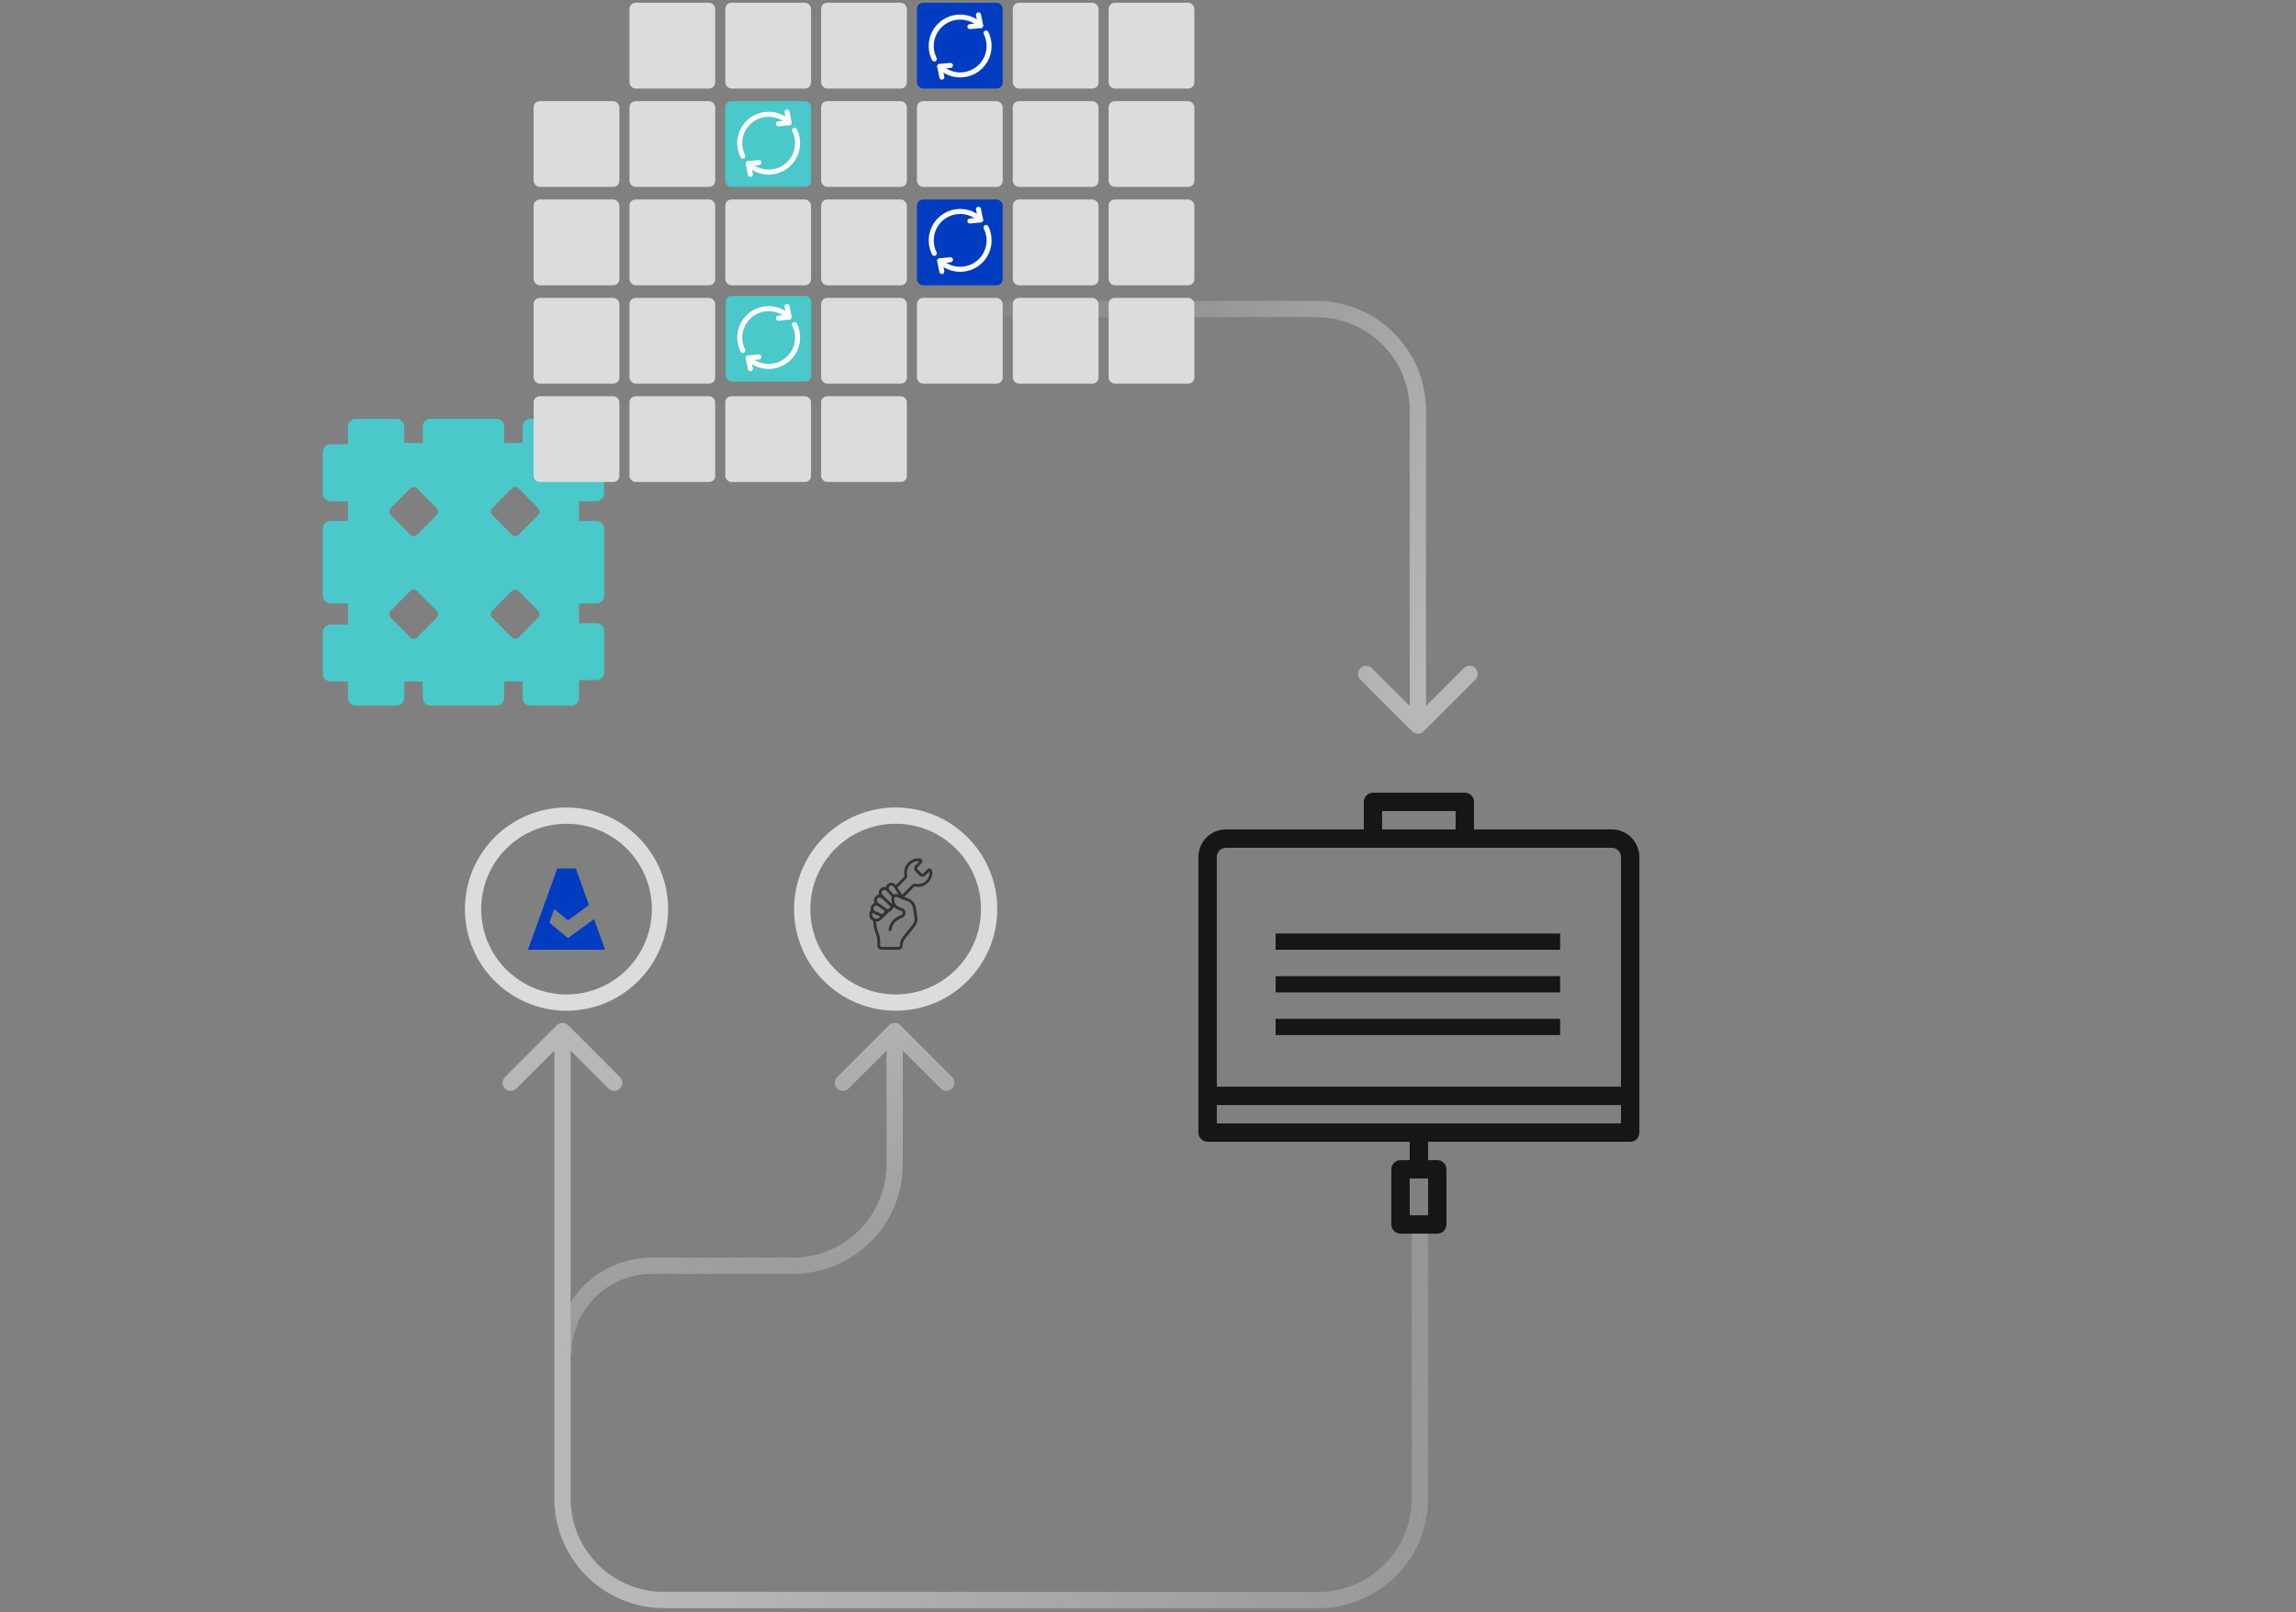 <svg width="500" height="351" viewBox="0 0 500 351" fill="none" xmlns="http://www.w3.org/2000/svg">
  <rect x="0" y="0" width="500" height="351" fill="#808080" stroke="none"/>
  <path d="M307.518 159.248C308.209 159.939 309.33 159.939 310.021 159.248L321.285 147.985C321.976 147.293 321.976 146.173 321.285 145.482C320.594 144.79 319.473 144.79 318.782 145.482L308.77 155.494L298.757 145.482C298.066 144.79 296.946 144.79 296.254 145.482C295.563 146.173 295.563 147.293 296.254 147.985L307.518 159.248ZM215.849 69.058H286.646V65.518H215.849V69.058ZM307 89.412V157.997H310.54V89.412H307ZM286.646 69.058C297.887 69.058 307 78.171 307 89.412H310.54C310.54 76.216 299.842 65.518 286.646 65.518V69.058Z" fill="url(#paint0_linear_5824_49029)"/>
  <path fill-rule="evenodd" clip-rule="evenodd" d="M92.039 92.914C92.039 91.958 92.806 91.182 93.752 91.182H108.09C109.036 91.182 109.803 91.958 109.803 92.914V96.441H113.805V92.914C113.805 91.958 114.572 91.182 115.518 91.182H124.36C125.306 91.182 126.073 91.958 126.073 92.914V96.441H126.074V96.739H129.856C130.802 96.739 131.569 97.514 131.569 98.471V107.411C131.569 108.367 130.802 109.143 129.856 109.143H126.074V113.436H129.856C130.802 113.436 131.569 114.212 131.569 115.168V129.664C131.569 130.621 130.802 131.396 129.856 131.396H126.074V135.69H129.856C130.802 135.69 131.569 136.465 131.569 137.422V146.362C131.569 147.318 130.802 148.094 129.856 148.094H126.074V148.391H126.073V151.918C126.073 152.875 125.306 153.65 124.36 153.65H115.518C114.572 153.65 113.805 152.875 113.805 151.918V148.391H109.803V151.918C109.803 152.875 109.036 153.65 108.09 153.65H93.752C92.806 153.65 92.039 152.875 92.039 151.918V148.391H88.037V151.918C88.037 152.875 87.27 153.65 86.324 153.65H77.481C76.535 153.65 75.768 152.875 75.768 151.918V148.391L71.986 148.391C71.039 148.391 70.272 147.616 70.272 146.659V137.719C70.272 136.762 71.039 135.987 71.986 135.987H75.768V131.396H71.986C71.04 131.396 70.272 130.621 70.272 129.664V115.168C70.272 114.212 71.04 113.436 71.986 113.436H75.768V109.143H71.986C71.04 109.143 70.273 108.367 70.273 107.411V98.471C70.273 97.514 71.04 96.739 71.986 96.739H75.768V96.441V92.914C75.768 91.958 76.535 91.182 77.481 91.182H86.323C87.269 91.182 88.037 91.958 88.037 92.914V96.441H92.039V92.914ZM89.357 106.324C89.758 105.918 90.409 105.918 90.811 106.324L95.09 110.651C95.492 111.057 95.492 111.715 95.09 112.121L90.811 116.447C90.409 116.853 89.758 116.853 89.357 116.447L85.078 112.121C84.676 111.715 84.676 111.057 85.078 110.651L89.357 106.324ZM90.811 128.678C90.409 128.273 89.758 128.273 89.357 128.678L85.078 133.005C84.676 133.411 84.676 134.069 85.078 134.475L89.357 138.802C89.758 139.208 90.409 139.208 90.811 138.802L95.09 134.475C95.492 134.069 95.492 133.411 95.09 133.005L90.811 128.678ZM111.462 106.324C111.863 105.918 112.514 105.918 112.915 106.324L117.195 110.651C117.596 111.057 117.596 111.715 117.195 112.121L112.915 116.447C112.514 116.853 111.863 116.853 111.462 116.447L107.182 112.121C106.781 111.715 106.781 111.057 107.182 110.651L111.462 106.324ZM112.915 128.678C112.514 128.273 111.863 128.273 111.462 128.678L107.182 133.005C106.781 133.411 106.781 134.069 107.182 134.475L111.462 138.802C111.863 139.208 112.514 139.208 112.915 138.802L117.195 134.475C117.596 134.069 117.596 133.411 117.195 133.005L112.915 128.678Z" fill="#4AC8CA"/>
  <rect x="241.424" y="0.605" width="18.672" height="18.672" rx="1.327" fill="#DCDCDC"/>
  <rect x="116.212" y="22.025" width="18.672" height="18.672" rx="1.327" fill="#DCDCDC"/>
  <rect x="116.212" y="43.442" width="18.672" height="18.672" rx="1.327" fill="#DCDCDC"/>
  <rect x="116.212" y="64.861" width="18.672" height="18.672" rx="1.327" fill="#DCDCDC"/>
  <rect x="116.212" y="86.278" width="18.672" height="18.672" rx="1.327" fill="#DCDCDC"/>
  <rect x="199.687" y="0.605" width="18.672" height="18.672" rx="1.327" fill="#003CBF"/>
  <rect x="157.949" y="0.605" width="18.672" height="18.672" rx="1.327" fill="#DCDCDC"/>
  <rect x="137.081" y="0.605" width="18.672" height="18.672" rx="1.327" fill="#DCDCDC"/>
  <rect x="137.081" y="22.025" width="18.672" height="18.672" rx="1.327" fill="#DCDCDC"/>
  <rect x="137.081" y="43.442" width="18.672" height="18.672" rx="1.327" fill="#DCDCDC"/>
  <rect x="137.081" y="64.861" width="18.672" height="18.672" rx="1.327" fill="#DCDCDC"/>
  <rect x="137.081" y="86.278" width="18.672" height="18.672" rx="1.327" fill="#DCDCDC"/>
  <rect x="220.556" y="0.605" width="18.672" height="18.672" rx="1.327" fill="#DCDCDC"/>
  <rect x="178.819" y="0.605" width="18.672" height="18.672" rx="1.327" fill="#DCDCDC"/>
  <rect x="157.949" y="22.025" width="18.672" height="18.672" rx="1.327" fill="#4AC8CA"/>
  <rect x="157.949" y="43.442" width="18.672" height="18.672" rx="1.327" fill="#DCDCDC"/>
  <rect x="157.949" y="86.278" width="18.672" height="18.672" rx="1.327" fill="#DCDCDC"/>
  <rect x="178.819" y="22.025" width="18.672" height="18.672" rx="1.327" fill="#DCDCDC"/>
  <rect x="178.819" y="43.442" width="18.672" height="18.672" rx="1.327" fill="#DCDCDC"/>
  <rect x="199.687" y="43.442" width="18.672" height="18.672" rx="1.327" fill="#003CBF"/>
  <rect x="178.819" y="64.861" width="18.672" height="18.672" rx="1.327" fill="#DCDCDC"/>
  <rect x="178.819" y="86.278" width="18.672" height="18.672" rx="1.327" fill="#DCDCDC"/>
  <rect x="199.687" y="22.025" width="18.672" height="18.672" rx="1.327" fill="#DCDCDC"/>
  <rect x="199.687" y="64.861" width="18.672" height="18.672" rx="1.327" fill="#DCDCDC"/>
  <rect x="220.556" y="22.025" width="18.672" height="18.672" rx="1.327" fill="#DCDCDC"/>
  <rect x="220.556" y="43.442" width="18.672" height="18.672" rx="1.327" fill="#DCDCDC"/>
  <rect x="220.556" y="64.861" width="18.672" height="18.672" rx="1.327" fill="#DCDCDC"/>
  <rect x="241.424" y="22.025" width="18.672" height="18.672" rx="1.327" fill="#DCDCDC"/>
  <rect x="241.424" y="43.442" width="18.672" height="18.672" rx="1.327" fill="#DCDCDC"/>
  <rect x="241.424" y="64.861" width="18.672" height="18.672" rx="1.327" fill="#DCDCDC"/>
  <path d="M161.765 34.549C161.663 34.549 161.564 34.521 161.477 34.468C161.391 34.414 161.321 34.338 161.275 34.247C160.629 32.962 160.405 31.506 160.635 30.085C160.865 28.666 161.537 27.354 162.556 26.338C165.225 23.669 169.567 23.669 172.236 26.338C172.336 26.442 172.391 26.58 172.39 26.723C172.388 26.867 172.331 27.004 172.229 27.105C172.128 27.207 171.991 27.264 171.847 27.265C171.704 27.267 171.566 27.212 171.463 27.112C169.219 24.869 165.572 24.869 163.329 27.112C162.474 27.965 161.909 29.067 161.716 30.26C161.523 31.453 161.711 32.677 162.254 33.757C162.296 33.84 162.315 33.933 162.311 34.026C162.307 34.119 162.279 34.21 162.231 34.289C162.182 34.369 162.113 34.434 162.032 34.48C161.95 34.525 161.858 34.549 161.765 34.549H161.765Z" fill="white"/>
  <path d="M167.396 38.02C166.497 38.022 165.607 37.846 164.776 37.503C163.946 37.159 163.191 36.655 162.556 36.019C162.505 35.968 162.465 35.908 162.437 35.842C162.41 35.775 162.396 35.704 162.396 35.632C162.395 35.56 162.41 35.489 162.437 35.423C162.465 35.356 162.505 35.296 162.556 35.245C162.606 35.194 162.667 35.154 162.733 35.127C162.799 35.099 162.871 35.085 162.942 35.085C163.014 35.085 163.085 35.099 163.152 35.127C163.218 35.154 163.279 35.194 163.329 35.245C165.573 37.488 169.219 37.488 171.463 35.245C172.318 34.392 172.883 33.29 173.076 32.097C173.269 30.904 173.081 29.68 172.538 28.601C172.473 28.471 172.462 28.32 172.508 28.183C172.554 28.045 172.652 27.931 172.782 27.866C172.912 27.801 173.062 27.79 173.2 27.836C173.337 27.882 173.451 27.98 173.516 28.11C174.04 29.154 174.288 30.314 174.236 31.48C174.185 32.646 173.835 33.78 173.222 34.773C172.609 35.767 171.751 36.586 170.731 37.155C169.712 37.723 168.563 38.021 167.396 38.02Z" fill="white"/>
  <path d="M169.518 27.504C169.378 27.503 169.244 27.449 169.143 27.352C169.042 27.256 168.982 27.124 168.975 26.984C168.968 26.844 169.015 26.707 169.106 26.601C169.197 26.495 169.326 26.427 169.465 26.413L171.195 26.24L170.848 24.502C170.821 24.36 170.852 24.214 170.932 24.095C171.013 23.976 171.137 23.893 171.279 23.865C171.42 23.837 171.566 23.866 171.687 23.945C171.807 24.024 171.891 24.147 171.921 24.288L172.385 26.62C172.4 26.695 172.399 26.772 172.383 26.846C172.366 26.921 172.334 26.991 172.288 27.052C172.243 27.113 172.185 27.165 172.119 27.202C172.053 27.24 171.979 27.264 171.903 27.271L169.573 27.503C169.555 27.503 169.537 27.504 169.518 27.504Z" fill="white"/>
  <path d="M163.407 38.509C163.28 38.508 163.158 38.465 163.06 38.384C162.962 38.304 162.895 38.193 162.871 38.068L162.406 35.739C162.391 35.664 162.392 35.587 162.409 35.512C162.425 35.438 162.458 35.368 162.503 35.306C162.548 35.245 162.606 35.194 162.673 35.156C162.739 35.118 162.813 35.095 162.889 35.087L165.218 34.855C165.363 34.841 165.507 34.884 165.619 34.976C165.731 35.068 165.803 35.2 165.817 35.345C165.832 35.489 165.788 35.633 165.696 35.746C165.605 35.858 165.472 35.929 165.328 35.944L163.598 36.116L163.944 37.855C163.96 37.934 163.958 38.016 163.938 38.095C163.919 38.173 163.882 38.246 163.83 38.309C163.779 38.371 163.714 38.422 163.641 38.456C163.568 38.491 163.488 38.509 163.407 38.509Z" fill="white"/>
  <path d="M203.467 13.388C203.365 13.388 203.266 13.36 203.179 13.306C203.093 13.253 203.023 13.177 202.977 13.086C202.331 11.8 202.107 10.344 202.337 8.924C202.567 7.504 203.239 6.193 204.258 5.177C206.927 2.508 211.269 2.508 213.938 5.177C214.038 5.28 214.093 5.418 214.092 5.562C214.091 5.705 214.033 5.842 213.932 5.944C213.83 6.045 213.693 6.103 213.55 6.104C213.406 6.105 213.268 6.05 213.165 5.951C210.922 3.708 207.275 3.708 205.031 5.951C204.176 6.804 203.611 7.906 203.418 9.099C203.225 10.292 203.413 11.515 203.956 12.595C203.998 12.679 204.018 12.771 204.014 12.864C204.009 12.958 203.982 13.048 203.933 13.128C203.884 13.207 203.815 13.273 203.734 13.318C203.652 13.364 203.561 13.388 203.467 13.388H203.467Z" fill="white"/>
  <path d="M209.098 16.859C208.199 16.861 207.309 16.685 206.478 16.341C205.647 15.998 204.893 15.494 204.257 14.858C204.207 14.807 204.166 14.746 204.139 14.68C204.111 14.614 204.097 14.543 204.097 14.471C204.097 14.399 204.111 14.328 204.139 14.261C204.166 14.195 204.207 14.135 204.257 14.084C204.308 14.033 204.368 13.993 204.435 13.965C204.501 13.938 204.572 13.924 204.644 13.924C204.716 13.924 204.787 13.938 204.853 13.965C204.92 13.993 204.98 14.033 205.031 14.084C207.274 16.326 210.921 16.326 213.164 14.084C214.02 13.23 214.585 12.129 214.778 10.935C214.971 9.742 214.783 8.519 214.24 7.439C214.175 7.309 214.164 7.159 214.21 7.021C214.255 6.884 214.354 6.77 214.484 6.705C214.613 6.64 214.764 6.629 214.901 6.675C215.039 6.72 215.153 6.819 215.218 6.949C215.741 7.992 215.989 9.152 215.938 10.319C215.886 11.485 215.537 12.619 214.924 13.612C214.31 14.605 213.453 15.425 212.433 15.993C211.413 16.562 210.265 16.86 209.098 16.859Z" fill="white"/>
  <path d="M211.221 6.343C211.081 6.342 210.947 6.288 210.846 6.191C210.744 6.094 210.684 5.962 210.677 5.823C210.671 5.683 210.718 5.546 210.809 5.439C210.9 5.333 211.028 5.266 211.167 5.252L212.897 5.079L212.55 3.341C212.524 3.199 212.554 3.053 212.635 2.934C212.716 2.814 212.84 2.732 212.981 2.704C213.122 2.675 213.269 2.704 213.389 2.783C213.509 2.863 213.593 2.986 213.623 3.127L214.088 5.458C214.103 5.533 214.102 5.61 214.085 5.685C214.069 5.759 214.037 5.829 213.991 5.891C213.946 5.952 213.888 6.003 213.822 6.041C213.755 6.079 213.682 6.102 213.606 6.11L211.276 6.342C211.258 6.342 211.239 6.343 211.221 6.343Z" fill="white"/>
  <path d="M205.108 17.347C204.982 17.347 204.859 17.303 204.762 17.223C204.664 17.143 204.597 17.031 204.572 16.907L204.108 14.577C204.093 14.503 204.094 14.425 204.11 14.351C204.127 14.276 204.159 14.206 204.205 14.145C204.25 14.084 204.308 14.032 204.374 13.995C204.441 13.957 204.514 13.934 204.59 13.926L206.92 13.694C207.064 13.679 207.208 13.723 207.321 13.815C207.433 13.906 207.504 14.039 207.519 14.183C207.533 14.328 207.49 14.472 207.398 14.584C207.306 14.697 207.174 14.768 207.029 14.782L205.3 14.955L205.646 16.693C205.662 16.773 205.66 16.855 205.64 16.933C205.62 17.012 205.583 17.085 205.532 17.148C205.481 17.21 205.416 17.261 205.343 17.295C205.269 17.33 205.189 17.347 205.108 17.347Z" fill="white"/>
  <path d="M203.467 55.711C203.365 55.711 203.266 55.683 203.179 55.63C203.093 55.576 203.023 55.5 202.977 55.409C202.331 54.124 202.107 52.668 202.337 51.248C202.567 49.828 203.239 48.516 204.258 47.501C206.927 44.831 211.269 44.831 213.938 47.501C214.038 47.604 214.093 47.742 214.092 47.885C214.091 48.029 214.033 48.166 213.932 48.267C213.83 48.369 213.693 48.426 213.55 48.428C213.406 48.429 213.268 48.374 213.165 48.274C210.922 46.032 207.275 46.032 205.031 48.274C204.176 49.127 203.611 50.229 203.418 51.422C203.225 52.615 203.413 53.839 203.956 54.919C203.998 55.002 204.018 55.095 204.014 55.188C204.009 55.281 203.982 55.372 203.933 55.451C203.884 55.531 203.815 55.596 203.734 55.642C203.652 55.687 203.561 55.711 203.467 55.711H203.467Z" fill="white"/>
  <path d="M209.098 59.183C208.199 59.184 207.309 59.008 206.478 58.665C205.647 58.321 204.893 57.817 204.257 57.181C204.207 57.13 204.166 57.07 204.139 57.004C204.111 56.937 204.097 56.866 204.097 56.794C204.097 56.723 204.111 56.651 204.139 56.585C204.166 56.519 204.207 56.458 204.257 56.407C204.308 56.357 204.368 56.316 204.435 56.289C204.501 56.261 204.572 56.247 204.644 56.247C204.716 56.247 204.787 56.261 204.853 56.289C204.92 56.316 204.98 56.357 205.031 56.407C207.274 58.65 210.921 58.65 213.164 56.407C214.02 55.554 214.585 54.452 214.778 53.259C214.971 52.066 214.783 50.843 214.24 49.763C214.175 49.633 214.164 49.483 214.21 49.345C214.255 49.207 214.354 49.093 214.484 49.028C214.613 48.963 214.764 48.953 214.901 48.998C215.039 49.044 215.153 49.142 215.218 49.272C215.741 50.316 215.989 51.476 215.938 52.642C215.886 53.809 215.537 54.942 214.924 55.935C214.31 56.929 213.453 57.749 212.433 58.317C211.413 58.885 210.265 59.183 209.098 59.183Z" fill="white"/>
  <path d="M211.221 48.666C211.081 48.666 210.947 48.611 210.846 48.514C210.744 48.418 210.684 48.286 210.677 48.146C210.671 48.006 210.718 47.869 210.809 47.763C210.9 47.657 211.028 47.59 211.167 47.575L212.897 47.403L212.55 45.664C212.524 45.523 212.554 45.376 212.635 45.257C212.716 45.138 212.84 45.055 212.981 45.027C213.122 44.999 213.269 45.028 213.389 45.107C213.509 45.186 213.593 45.309 213.623 45.45L214.088 47.782C214.103 47.857 214.102 47.934 214.085 48.008C214.069 48.083 214.037 48.153 213.991 48.214C213.946 48.276 213.888 48.327 213.822 48.364C213.755 48.402 213.682 48.426 213.606 48.433L211.276 48.666C211.258 48.666 211.239 48.666 211.221 48.666Z" fill="white"/>
  <path d="M205.108 59.671C204.982 59.671 204.859 59.627 204.762 59.547C204.664 59.466 204.597 59.355 204.572 59.231L204.108 56.901C204.093 56.826 204.094 56.749 204.11 56.674C204.127 56.6 204.159 56.53 204.205 56.468C204.25 56.407 204.308 56.356 204.374 56.318C204.441 56.281 204.514 56.257 204.59 56.25L206.92 56.017C207.064 56.003 207.208 56.046 207.321 56.138C207.433 56.23 207.504 56.362 207.519 56.507C207.533 56.651 207.49 56.795 207.398 56.908C207.306 57.02 207.174 57.091 207.029 57.106L205.3 57.278L205.646 59.017C205.662 59.096 205.66 59.178 205.64 59.257C205.62 59.335 205.583 59.408 205.532 59.471C205.481 59.534 205.416 59.584 205.343 59.618C205.269 59.653 205.189 59.671 205.108 59.671Z" fill="white"/>
  <rect x="158.024" y="64.42" width="18.672" height="18.672" rx="1.327" fill="#4AC8CA"/>
  <path d="M161.765 76.872C161.663 76.872 161.564 76.843 161.477 76.79C161.391 76.737 161.321 76.66 161.275 76.57C160.629 75.284 160.405 73.828 160.635 72.408C160.865 70.988 161.537 69.677 162.556 68.661C165.225 65.992 169.567 65.992 172.236 68.661C172.336 68.764 172.391 68.902 172.39 69.046C172.388 69.189 172.331 69.326 172.229 69.428C172.128 69.529 171.991 69.587 171.847 69.588C171.704 69.589 171.566 69.534 171.463 69.434C169.219 67.192 165.572 67.192 163.329 69.434C162.474 70.288 161.909 71.39 161.716 72.583C161.523 73.776 161.711 74.999 162.254 76.079C162.296 76.162 162.315 76.255 162.311 76.348C162.307 76.442 162.279 76.532 162.231 76.612C162.182 76.691 162.113 76.757 162.032 76.802C161.95 76.848 161.858 76.871 161.765 76.872H161.765Z" fill="white"/>
  <path d="M167.396 80.343C166.497 80.345 165.607 80.169 164.776 79.825C163.946 79.482 163.191 78.978 162.556 78.341C162.505 78.291 162.465 78.23 162.437 78.164C162.41 78.098 162.396 78.026 162.396 77.955C162.395 77.883 162.41 77.812 162.437 77.745C162.465 77.679 162.505 77.619 162.556 77.568C162.606 77.517 162.667 77.477 162.733 77.449C162.799 77.422 162.871 77.407 162.942 77.407C163.014 77.407 163.085 77.422 163.152 77.449C163.218 77.477 163.279 77.517 163.329 77.568C165.573 79.81 169.219 79.81 171.463 77.568C172.318 76.714 172.883 75.612 173.076 74.419C173.269 73.226 173.081 72.003 172.538 70.923C172.473 70.793 172.462 70.643 172.508 70.505C172.554 70.368 172.652 70.254 172.782 70.189C172.912 70.124 173.062 70.113 173.2 70.159C173.337 70.204 173.451 70.303 173.516 70.433C174.04 71.476 174.288 72.636 174.236 73.802C174.185 74.969 173.835 76.103 173.222 77.096C172.609 78.089 171.751 78.909 170.731 79.477C169.712 80.046 168.563 80.344 167.396 80.343Z" fill="white"/>
  <path d="M169.518 69.827C169.378 69.826 169.244 69.772 169.143 69.675C169.042 69.578 168.982 69.446 168.975 69.306C168.968 69.167 169.015 69.029 169.106 68.923C169.197 68.817 169.326 68.75 169.465 68.736L171.195 68.563L170.848 66.825C170.821 66.683 170.852 66.537 170.932 66.418C171.013 66.298 171.137 66.216 171.279 66.187C171.42 66.159 171.566 66.188 171.687 66.267C171.807 66.347 171.891 66.47 171.921 66.611L172.385 68.942C172.4 69.017 172.399 69.094 172.383 69.169C172.366 69.243 172.334 69.313 172.288 69.375C172.243 69.436 172.185 69.487 172.119 69.525C172.053 69.563 171.979 69.586 171.903 69.594L169.573 69.826C169.555 69.826 169.537 69.827 169.518 69.827Z" fill="white"/>
  <path d="M163.407 80.831C163.28 80.831 163.158 80.787 163.06 80.707C162.962 80.627 162.895 80.515 162.871 80.391L162.406 78.061C162.391 77.986 162.392 77.909 162.409 77.835C162.425 77.76 162.458 77.69 162.503 77.629C162.548 77.567 162.606 77.516 162.673 77.478C162.739 77.441 162.813 77.418 162.889 77.41L165.218 77.178C165.363 77.163 165.507 77.207 165.619 77.298C165.731 77.39 165.803 77.523 165.817 77.667C165.832 77.812 165.788 77.956 165.696 78.068C165.605 78.18 165.472 78.252 165.328 78.266L163.598 78.439L163.944 80.177C163.96 80.257 163.958 80.339 163.938 80.417C163.919 80.496 163.882 80.569 163.83 80.632C163.779 80.694 163.714 80.744 163.641 80.779C163.568 80.814 163.488 80.831 163.407 80.831Z" fill="white"/>
  <path d="M123.737 223.249C123.046 222.558 121.925 222.558 121.234 223.249L109.97 234.512C109.279 235.204 109.279 236.324 109.97 237.015C110.661 237.707 111.782 237.707 112.473 237.015L122.485 227.003L132.498 237.015C133.189 237.707 134.309 237.707 135.001 237.015C135.692 236.324 135.692 235.204 135.001 234.512L123.737 223.249ZM307.442 266.536V326.271H310.982V266.536H307.442ZM287.088 346.625H144.609V350.165H287.088V346.625ZM124.255 326.271V224.5H120.715V326.271H124.255ZM144.609 346.625C133.368 346.625 124.255 337.512 124.255 326.271H120.715C120.715 339.467 131.413 350.165 144.609 350.165V346.625ZM307.442 326.271C307.442 337.512 298.329 346.625 287.088 346.625V350.165C300.284 350.165 310.982 339.467 310.982 326.271H307.442Z" fill="url(#paint1_linear_5824_49029)"/>
  <g clip-path="url(#clip0_5824_49029)">
    <path d="M350.999 180.6H320.993V174.599C320.993 174.069 320.783 173.56 320.407 173.185C320.032 172.81 319.524 172.599 318.993 172.599H298.989C298.459 172.599 297.95 172.81 297.575 173.185C297.2 173.56 296.989 174.069 296.989 174.599V180.6H266.983C265.391 180.6 263.865 181.233 262.74 182.358C261.614 183.483 260.982 185.01 260.982 186.601V246.613C260.982 247.143 261.193 247.652 261.568 248.027C261.943 248.403 262.452 248.613 262.982 248.613H306.991V252.614H304.99C304.46 252.614 303.951 252.825 303.576 253.2C303.201 253.575 302.99 254.084 302.99 254.614V266.617C302.99 267.147 303.201 267.656 303.576 268.031C303.951 268.406 304.46 268.617 304.99 268.617H312.992C313.522 268.617 314.031 268.406 314.406 268.031C314.781 267.656 314.992 267.147 314.992 266.617V254.614C314.992 254.084 314.781 253.575 314.406 253.2C314.031 252.825 313.522 252.614 312.992 252.614H310.991V248.613H355C355.53 248.613 356.039 248.403 356.414 248.027C356.79 247.652 357 247.143 357 246.613V186.601C357 185.01 356.368 183.483 355.243 182.358C354.117 181.233 352.591 180.6 350.999 180.6ZM310.991 264.616H306.991V256.615H310.991V264.616ZM353 244.613H264.983V240.612H353V244.613ZM353 236.611H264.983V186.601C264.983 186.071 265.193 185.562 265.569 185.187C265.944 184.812 266.453 184.601 266.983 184.601H319.832L317.177 180.6H300.99V176.6H316.993V182.601C316.993 183.131 317.203 183.64 317.579 184.015C317.954 184.39 318.462 184.601 318.993 184.601H350.999C351.53 184.601 352.038 184.812 352.414 185.187C352.789 185.562 353 186.071 353 186.601V236.611Z" fill="#161616"/>
    <line x1="277.796" y1="205.031" x2="339.743" y2="205.031" stroke="#161616" stroke-width="3.54"/>
    <line x1="277.796" y1="214.323" x2="339.743" y2="214.323" stroke="#161616" stroke-width="3.54"/>
    <line x1="277.796" y1="223.615" x2="339.743" y2="223.615" stroke="#161616" stroke-width="3.54"/>
  </g>
  <path d="M196.082 223.249C195.391 222.558 194.271 222.558 193.579 223.249L182.316 234.512C181.624 235.204 181.624 236.324 182.316 237.015C183.007 237.707 184.128 237.707 184.819 237.015L194.831 227.003L204.843 237.015C205.534 237.707 206.655 237.707 207.346 237.015C208.037 236.324 208.037 235.204 207.346 234.512L196.082 223.249ZM141.954 277.377H172.707V273.837H141.954V277.377ZM196.601 253.483V224.5H193.061V253.483H196.601ZM172.707 277.377C185.903 277.377 196.601 266.679 196.601 253.483H193.061C193.061 264.724 183.948 273.837 172.707 273.837V277.377ZM124.476 294.855C124.476 285.202 132.302 277.377 141.954 277.377V273.837C130.347 273.837 120.937 283.247 120.937 294.855H124.476Z" fill="url(#paint2_linear_5824_49029)"/>
  <path d="M189.744 200.236C189.865 200.356 190.005 200.455 190.158 200.528C190.21 201.565 190.43 202.586 190.809 203.55C190.969 203.935 191.053 204.348 191.055 204.766V205.868C191.055 206.115 191.152 206.353 191.324 206.528C191.497 206.703 191.731 206.801 191.975 206.801H195.659C195.903 206.801 196.137 206.703 196.31 206.528C196.483 206.353 196.58 206.115 196.58 205.868C196.58 205.335 196.76 204.818 197.089 204.402L199.094 201.869C199.127 201.832 199.158 201.792 199.189 201.754C199.22 201.717 199.25 201.689 199.278 201.652C199.306 201.614 199.336 201.568 199.364 201.524L199.441 201.412C199.468 201.365 199.487 201.319 199.511 201.275C199.536 201.232 199.554 201.194 199.573 201.154C199.591 201.113 199.612 201.054 199.631 201.004L199.677 200.883C199.677 200.83 199.705 200.777 199.717 200.721C199.729 200.665 199.738 200.644 199.748 200.603C199.757 200.563 199.748 200.488 199.769 200.432C199.79 200.376 199.769 200.354 199.787 200.314C199.806 200.273 199.787 200.183 199.787 200.118C199.787 200.052 199.787 200.055 199.787 200.021C199.784 199.923 199.775 199.826 199.76 199.729L199.735 199.579L199.428 197.563C199.394 197.349 199.332 197.139 199.244 196.941C199.239 196.928 199.233 196.915 199.226 196.904C198.951 196.316 198.461 195.86 197.86 195.634L196.902 195.289L197.967 194.231L199.035 193.111C199.071 193.075 199.115 193.05 199.164 193.036C199.212 193.021 199.263 193.019 199.312 193.03C200.064 193.191 200.848 193.06 201.51 192.663C202.172 192.266 202.662 191.632 202.885 190.886C203.006 190.483 203.045 190.06 202.998 189.642C202.985 189.524 202.939 189.414 202.867 189.322C202.794 189.23 202.697 189.161 202.587 189.123C202.477 189.085 202.359 189.079 202.246 189.106C202.133 189.134 202.029 189.193 201.948 189.277L201.095 190.161C201.067 190.19 201.033 190.213 200.995 190.229C200.958 190.245 200.918 190.253 200.877 190.253C200.837 190.253 200.796 190.245 200.759 190.229C200.722 190.213 200.688 190.19 200.659 190.161L199.8 189.293C199.771 189.263 199.748 189.228 199.732 189.189C199.717 189.15 199.71 189.108 199.711 189.066C199.71 189.024 199.718 188.983 199.734 188.944C199.75 188.906 199.773 188.871 199.803 188.842L200.659 187.958C200.741 187.875 200.798 187.77 200.824 187.656C200.849 187.541 200.842 187.422 200.803 187.311C200.764 187.203 200.696 187.107 200.607 187.036C200.517 186.965 200.41 186.92 200.297 186.907C199.884 186.863 199.467 186.903 199.069 187.025C198.337 187.253 197.715 187.752 197.327 188.421C196.938 189.091 196.811 189.883 196.97 190.643C196.981 190.695 196.979 190.748 196.965 190.799C196.95 190.85 196.924 190.896 196.887 190.933L195.1 192.706C194.959 192.517 194.767 192.373 194.547 192.291C194.327 192.209 194.089 192.192 193.86 192.243C193.631 192.294 193.422 192.41 193.256 192.577C193.09 192.745 192.975 192.957 192.924 193.189C192.741 193.136 192.549 193.127 192.362 193.163C192.176 193.198 192 193.277 191.849 193.393C191.697 193.51 191.574 193.66 191.49 193.832C191.405 194.004 191.361 194.194 191.361 194.386C191.361 194.534 191.387 194.681 191.438 194.819H191.365C191.173 194.85 190.991 194.927 190.834 195.043C190.677 195.159 190.55 195.312 190.462 195.487C190.375 195.663 190.33 195.858 190.331 196.055C190.332 196.252 190.379 196.446 190.468 196.62C190.164 196.717 189.908 196.93 189.756 197.214C189.604 197.498 189.566 197.831 189.652 198.142C189.41 198.439 189.285 198.817 189.302 199.202C189.319 199.587 189.476 199.952 189.744 200.227V200.236ZM189.999 198.733L190.054 198.774C190.083 198.802 190.115 198.828 190.149 198.851C190.209 198.893 190.273 198.93 190.339 198.96L191.567 199.495C191.622 199.52 191.678 199.54 191.736 199.555L191.487 199.803C191.448 199.841 191.406 199.876 191.361 199.906L191.319 199.934L191.217 199.987L191.162 200.012L191.045 200.046H190.956H190.907C190.789 200.053 190.67 200.038 190.557 200.003C190.422 199.959 190.299 199.883 190.198 199.782C190.063 199.645 189.973 199.469 189.94 199.279C189.908 199.088 189.935 198.892 190.017 198.718L189.999 198.733ZM198.25 196.596C198.547 196.879 198.744 197.254 198.808 197.663L199.155 199.841C199.167 199.914 199.174 199.988 199.177 200.062C199.186 200.318 199.144 200.574 199.053 200.814C198.962 201.054 198.823 201.272 198.646 201.456L198.624 201.477L196.61 204.001C196.19 204.53 195.963 205.189 195.966 205.868C195.966 205.95 195.933 206.029 195.876 206.088C195.818 206.146 195.74 206.179 195.659 206.179H191.975C191.894 206.179 191.816 206.146 191.758 206.088C191.701 206.029 191.668 205.95 191.668 205.868V204.766C191.663 204.265 191.558 203.77 191.361 203.31C191.031 202.472 190.83 201.587 190.766 200.687H190.818C190.882 200.685 190.946 200.679 191.008 200.668C191.034 200.67 191.06 200.67 191.085 200.668C191.158 200.655 191.23 200.635 191.3 200.609L191.377 200.588C191.454 200.555 191.529 200.516 191.601 200.472L191.65 200.448C191.737 200.39 191.818 200.325 191.893 200.251L193.615 198.537C193.813 198.482 193.993 198.375 194.136 198.226L194.155 198.21C194.2 198.163 194.242 198.114 194.281 198.061C194.381 197.922 194.45 197.763 194.483 197.594C194.579 197.596 194.675 197.587 194.769 197.566C194.991 197.787 195.26 197.955 195.555 198.058L196.285 198.341C196.367 198.37 196.439 198.421 196.493 198.49C196.547 198.558 196.581 198.64 196.592 198.727C196.603 198.834 196.579 198.941 196.524 199.032C196.468 199.124 196.384 199.194 196.285 199.231C194.64 199.853 193.71 200.924 193.522 202.401C193.51 202.483 193.53 202.566 193.578 202.632C193.625 202.699 193.697 202.743 193.777 202.756H193.817C193.892 202.757 193.965 202.73 194.021 202.68C194.078 202.63 194.114 202.561 194.124 202.485C194.29 201.241 195.066 200.364 196.5 199.819C196.726 199.73 196.917 199.568 197.043 199.357C197.169 199.147 197.222 198.9 197.194 198.655C197.169 198.461 197.093 198.276 196.974 198.122C196.854 197.968 196.696 197.849 196.515 197.778L195.776 197.467C195.509 197.373 195.273 197.206 195.094 196.984C195.055 196.937 195.02 196.886 194.99 196.832C194.971 196.804 194.953 196.776 194.938 196.748C194.905 196.69 194.876 196.63 194.852 196.568C194.836 196.527 194.821 196.487 194.809 196.443C194.796 196.4 194.787 196.365 194.778 196.328C194.769 196.291 194.763 196.235 194.756 196.188C194.753 196.148 194.753 196.107 194.756 196.067C194.755 196.054 194.755 196.042 194.756 196.029C194.752 195.972 194.752 195.915 194.756 195.858C194.755 195.837 194.755 195.817 194.756 195.796C194.755 195.779 194.755 195.763 194.756 195.746C194.769 195.66 194.788 195.574 194.815 195.491C194.841 195.414 194.895 195.35 194.967 195.314C195.039 195.277 195.122 195.27 195.198 195.295L197.63 196.222C197.858 196.305 198.068 196.432 198.25 196.596ZM197.307 191.362C197.415 191.253 197.494 191.118 197.537 190.969C197.581 190.821 197.587 190.664 197.556 190.513C197.475 190.138 197.483 189.748 197.58 189.377C197.683 188.965 197.889 188.587 198.179 188.28C198.468 187.972 198.831 187.746 199.232 187.622C199.552 187.521 199.89 187.489 200.223 187.529L199.367 188.413C199.281 188.499 199.213 188.602 199.166 188.716C199.12 188.829 199.096 188.951 199.096 189.074C199.096 189.197 199.12 189.318 199.166 189.432C199.213 189.545 199.281 189.648 199.367 189.735L200.236 190.622C200.411 190.791 200.645 190.886 200.888 190.886C201.131 190.886 201.364 190.791 201.54 190.622L202.412 189.722C202.448 190.057 202.418 190.396 202.323 190.718C202.202 191.131 201.977 191.504 201.669 191.8C201.362 192.097 200.983 192.306 200.57 192.408C200.201 192.507 199.814 192.516 199.441 192.432C199.291 192.4 199.135 192.406 198.989 192.45C198.842 192.494 198.708 192.575 198.6 192.685L196.42 194.863V194.844C196.393 194.762 196.357 194.684 196.313 194.61L195.444 193.238L197.307 191.362ZM193.796 192.918C193.864 192.874 193.94 192.844 194.019 192.83C194.099 192.816 194.18 192.819 194.259 192.836C194.337 192.854 194.412 192.888 194.478 192.935C194.544 192.982 194.6 193.042 194.643 193.111L194.793 193.35L195.714 194.825L195.407 194.71C195.293 194.67 195.172 194.653 195.051 194.661C194.93 194.669 194.812 194.702 194.704 194.757C194.675 194.773 194.646 194.79 194.618 194.81L193.529 193.581C193.502 193.457 193.513 193.327 193.561 193.21C193.608 193.093 193.69 192.993 193.796 192.924V192.918ZM192.157 193.942C192.214 193.883 192.282 193.836 192.357 193.804C192.432 193.772 192.513 193.756 192.594 193.756C192.675 193.756 192.756 193.772 192.831 193.804C192.906 193.836 192.974 193.883 193.031 193.942L194.235 195.301C194.219 195.351 194.207 195.401 194.192 195.454C194.071 195.935 194.117 196.443 194.321 196.894L192.648 195.311L192.157 194.813C192.042 194.696 191.978 194.538 191.978 194.374C191.978 194.21 192.042 194.052 192.157 193.935V193.942ZM191.055 195.693C191.15 195.56 191.294 195.47 191.454 195.444C191.615 195.417 191.779 195.457 191.911 195.553L192.218 195.79L193.891 197.367C193.881 197.479 193.842 197.587 193.777 197.678C193.757 197.706 193.735 197.732 193.71 197.756C193.623 197.834 193.517 197.886 193.403 197.905C193.292 197.928 193.177 197.92 193.071 197.881L191.411 196.698L191.18 196.527C191.06 196.43 190.98 196.29 190.957 196.135C190.933 195.981 190.968 195.823 191.055 195.693ZM190.26 197.56C190.307 197.449 190.386 197.354 190.487 197.288C190.587 197.221 190.704 197.186 190.824 197.187C190.909 197.186 190.992 197.203 191.07 197.237H191.094L192.648 198.341C192.648 198.423 192.632 198.505 192.602 198.581C192.575 198.658 192.533 198.729 192.478 198.79C192.423 198.85 192.356 198.899 192.282 198.932C192.132 198.995 191.963 198.995 191.813 198.932L190.585 198.394C190.549 198.378 190.515 198.358 190.484 198.335C190.406 198.272 190.343 198.192 190.299 198.101L190.281 198.067C190.245 197.99 190.225 197.906 190.222 197.82C190.219 197.734 190.234 197.649 190.266 197.569L190.26 197.56Z" fill="#333333"/>
  <g clip-path="url(#clip1_5824_49029)">
    <path d="M123.689 204.273L119.631 200.878L120.7 197.918L123.677 200.406L128.264 197.069L125.384 189.102H121.358L118.76 196.294L117.688 199.257L114.964 206.801H131.778L129.373 200.138L123.689 204.273Z" fill="#003CBF"/>
  </g>
  <circle cx="123.37" cy="197.951" r="20.354" stroke="#DCDCDC" stroke-width="3.54"/>
  <circle cx="195.052" cy="197.951" r="20.354" stroke="#DCDCDC" stroke-width="3.54"/>
  <defs>
    <linearGradient id="paint0_linear_5824_49029" x1="308.77" y1="150.475" x2="189.734" y2="90.325" gradientUnits="userSpaceOnUse">
      <stop stop-color="#B7B7B7"/>
      <stop offset="1" stop-color="#B7B7B7" stop-opacity="0"/>
    </linearGradient>
    <linearGradient id="paint1_linear_5824_49029" x1="122.485" y1="189.381" x2="399.208" y2="141.317" gradientUnits="userSpaceOnUse">
      <stop stop-color="#B7B7B7"/>
      <stop offset="1" stop-color="#B7B7B7" stop-opacity="0"/>
    </linearGradient>
    <linearGradient id="paint2_linear_5824_49029" x1="212.058" y1="203.808" x2="237.997" y2="335.147" gradientUnits="userSpaceOnUse">
      <stop stop-color="#B7B7B7"/>
      <stop offset="1" stop-color="#B7B7B7" stop-opacity="0"/>
    </linearGradient>
    <clipPath id="clip0_5824_49029">
      <rect width="96.018" height="96.018" fill="white" transform="translate(260.982 172.599)"/>
    </clipPath>
    <clipPath id="clip1_5824_49029">
      <rect width="16.814" height="17.699" fill="white" transform="translate(114.963 189.102)"/>
    </clipPath>
  </defs>
</svg>
